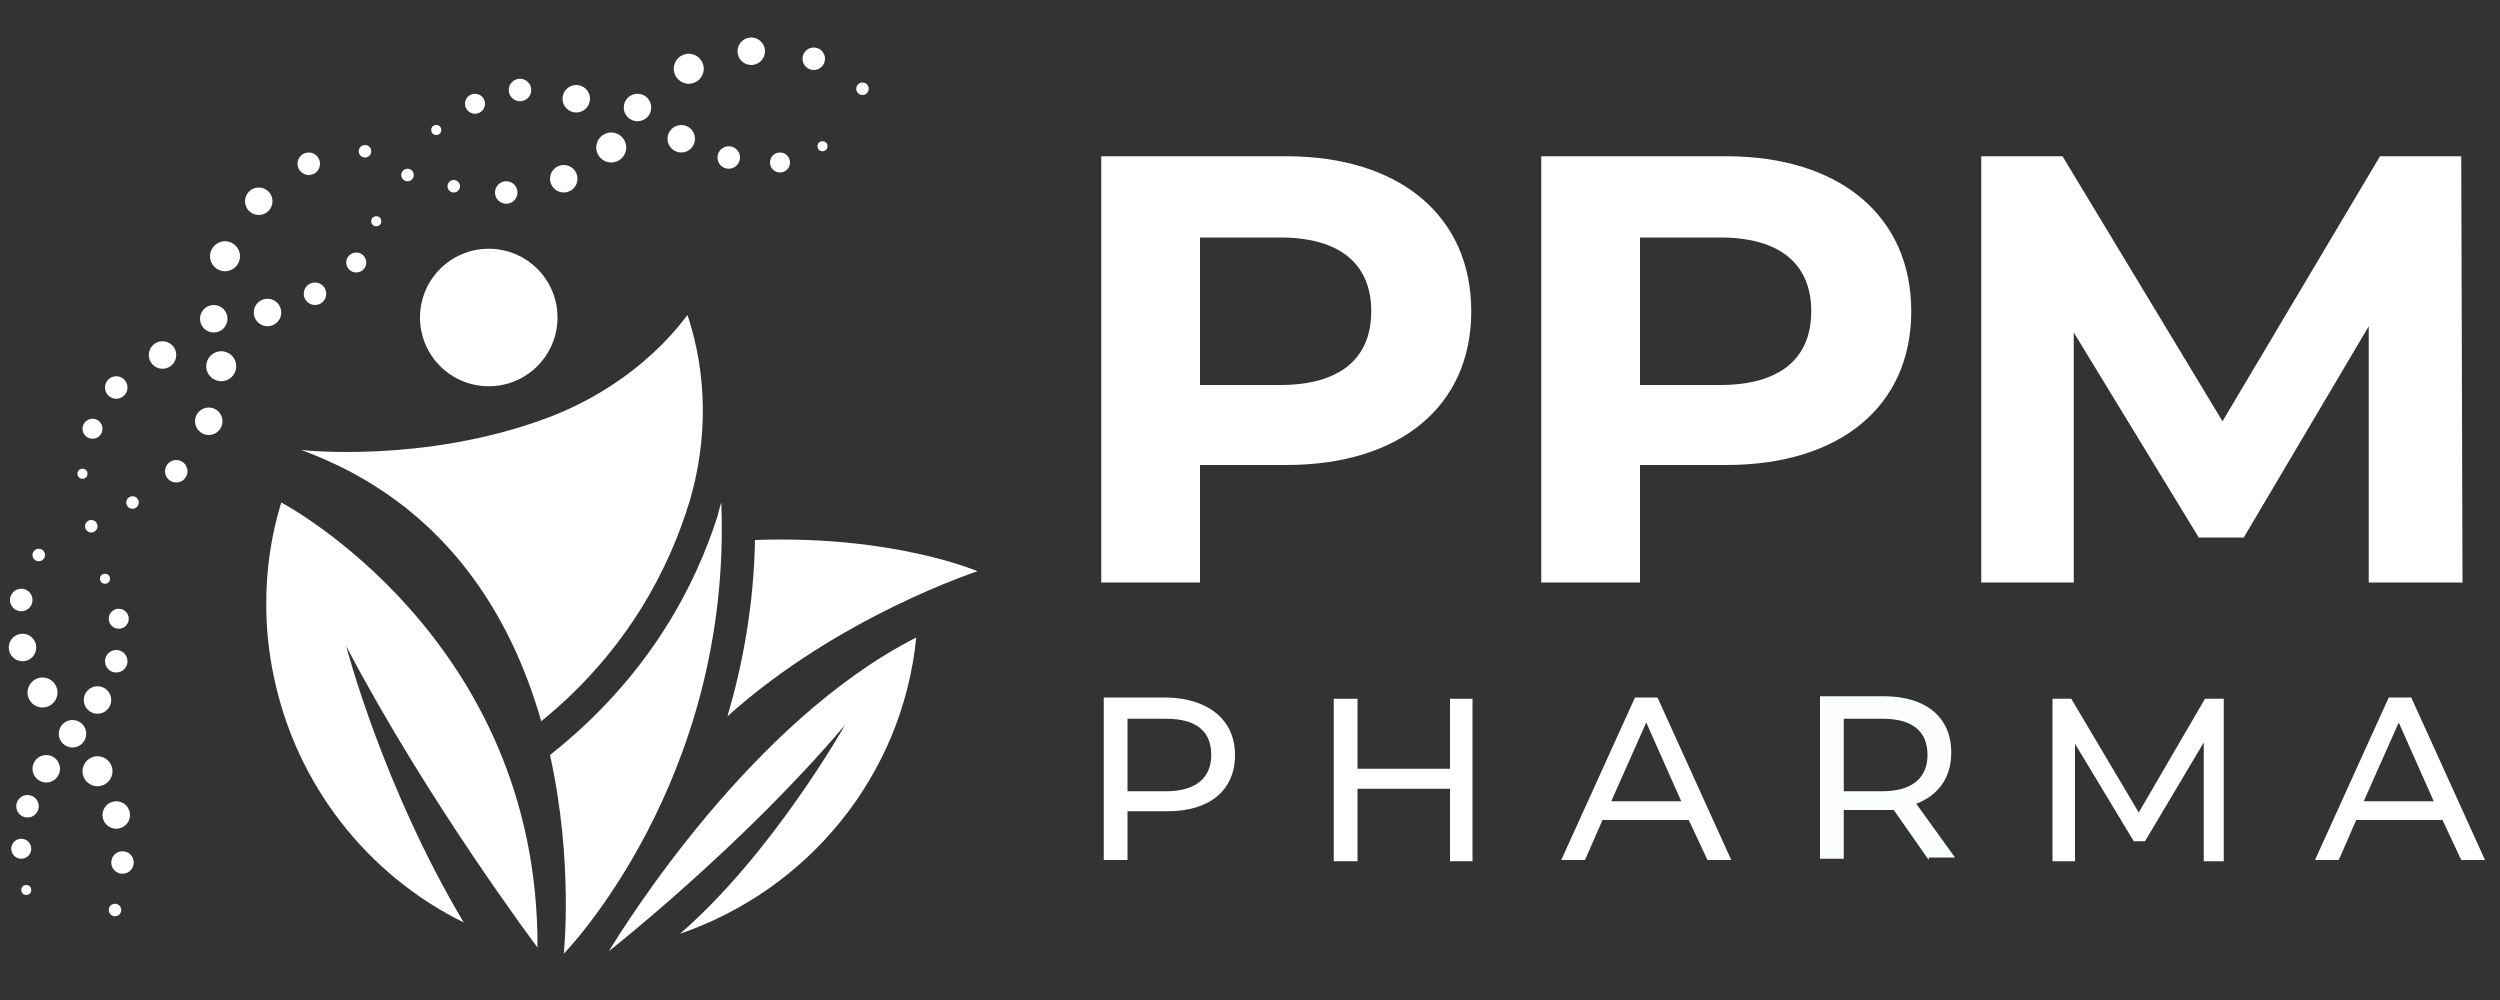 <?xml version="1.0" encoding="utf-8"?>
<!-- Generator: Adobe Illustrator 26.4.1, SVG Export Plug-In . SVG Version: 6.00 Build 0)  -->
<svg version="1.1" id="Layer_1" xmlns="http://www.w3.org/2000/svg" xmlns:xlink="http://www.w3.org/1999/xlink" x="0px" y="0px"
	 viewBox="0 0 200 80" style="enable-background:new 0 0 200 80;" xml:space="preserve">
<rect x="0" y="0" width="200" height="80" fill="#333333" stroke="none"/>
<style type="text/css">
	.st0{fill:#FFFFFF;}
	.st1{fill:#FDFEFE;}
</style>
<g>
	<g>
		<circle class="st0" cx="9.2" cy="72.8" r="0.5"/>
		<g>
			<circle class="st0" cx="2.1" cy="71.2" r="0.4"/>
		</g>
		<circle class="st0" cx="3.1" cy="44.4" r="0.5"/>
		<circle class="st0" cx="9.8" cy="69" r="0.9"/>
		<circle class="st0" cx="1.7" cy="48" r="0.9"/>
		<circle class="st0" cx="9.3" cy="65.2" r="1.1"/>
		<circle class="st0" cx="1.8" cy="51.8" r="1.1"/>
		<g>
			<circle class="st0" cx="7.8" cy="56" r="1.1"/>
		</g>
		<g>
			<circle class="st0" cx="5.8" cy="58.7" r="1.1"/>
		</g>
		<g>
			<circle class="st0" cx="3.7" cy="61.5" r="1.1"/>
		</g>
		<g>
			<circle class="st0" cx="9.3" cy="52.9" r="0.9"/>
		</g>
		<g>
			<circle class="st0" cx="9.5" cy="49.5" r="0.8"/>
		</g>
		<g>
			<circle class="st0" cx="8.4" cy="46.3" r="0.4"/>
		</g>
		<g>
			<circle class="st0" cx="2.2" cy="64.5" r="0.9"/>
		</g>
		<g>
			<circle class="st0" cx="1.7" cy="67.9" r="0.8"/>
		</g>
		<circle class="st0" cx="7.8" cy="61.7" r="1.2"/>
		<circle class="st0" cx="3.4" cy="55.4" r="1.2"/>
	</g>
</g>
<g>
	<g>
		<circle class="st0" cx="10.6" cy="40.2" r="0.5"/>
		<circle class="st0" cx="7.3" cy="42.1" r="0.5"/>
		<g>
			<circle class="st0" cx="6.6" cy="37.9" r="0.4"/>
		</g>
		<circle class="st0" cx="29.2" cy="12.1" r="0.5"/>
		<circle class="st0" cx="14.1" cy="37.7" r="0.9"/>
		<circle class="st0" cx="24.7" cy="13.1" r="0.9"/>
		<circle class="st0" cx="16.7" cy="33.7" r="1.1"/>
		<circle class="st0" cx="20.7" cy="16.1" r="1.1"/>
		<g>
			<circle class="st0" cx="21.4" cy="25" r="1.1"/>
		</g>
		<g>
			<circle class="st0" cx="17.1" cy="25.5" r="1.1"/>
		</g>
		<g>
			<circle class="st0" cx="13" cy="28.4" r="1.1"/>
		</g>
		<g>
			<circle class="st0" cx="25.2" cy="23.5" r="0.9"/>
		</g>
		<g>
			<circle class="st0" cx="28.5" cy="21" r="0.8"/>
		</g>
		<g>
			<circle class="st0" cx="30.1" cy="17.7" r="0.4"/>
		</g>
		<g>
			<circle class="st0" cx="9.3" cy="31" r="0.9"/>
		</g>
		<g>
			<circle class="st0" cx="7.4" cy="34.3" r="0.8"/>
		</g>
		<circle class="st0" cx="17.7" cy="29.3" r="1.2"/>
		<circle class="st0" cx="18" cy="20.5" r="1.2"/>
	</g>
</g>
<g>
	<g>
		<circle class="st0" cx="36.3" cy="14.9" r="0.5"/>
		<circle class="st0" cx="32.6" cy="14" r="0.5"/>
		<g>
			<circle class="st0" cx="34.9" cy="10.4" r="0.4"/>
		</g>
		<circle class="st0" cx="69" cy="7.1" r="0.5"/>
		<circle class="st0" cx="40.5" cy="15.4" r="0.9"/>
		<circle class="st0" cx="65.1" cy="4.7" r="0.9"/>
		<circle class="st0" cx="45.1" cy="14.3" r="1.1"/>
		<circle class="st0" cx="60.1" cy="4.1" r="1.1"/>
		<g>
			<circle class="st0" cx="54.5" cy="11.1" r="1.1"/>
		</g>
		<g>
			<circle class="st0" cx="51" cy="8.6" r="1.1"/>
		</g>
		<g>
			<circle class="st0" cx="46.1" cy="7.9" r="1.1"/>
		</g>
		<g>
			<circle class="st0" cx="58.3" cy="12.6" r="0.9"/>
		</g>
		<g>
			<circle class="st0" cx="62.4" cy="13" r="0.8"/>
		</g>
		<g>
			<circle class="st0" cx="65.8" cy="11.7" r="0.4"/>
		</g>
		<g>
			<circle class="st0" cx="41.6" cy="7.2" r="0.9"/>
		</g>
		<g>
			<circle class="st0" cx="38" cy="8.3" r="0.8"/>
		</g>
		<circle class="st0" cx="48.9" cy="11.8" r="1.2"/>
		<circle class="st0" cx="55.1" cy="5.5" r="1.2"/>
	</g>
</g>
<g>
	<g>
		<path class="st0" d="M58.2,57.3c8.9-8,20-11.6,20-11.6s-6.7-2.9-17.8-2.5C60.3,48.5,59.4,53.2,58.2,57.3z"/>
		<circle class="st0" cx="39.1" cy="25.4" r="5.5"/>
		<g>
			<path class="st0" d="M57.4,41.3C55.7,46.6,52.1,54,44,60.4c1.9,8.6,1.1,15.9,1.1,15.9s13.5-13.8,12.6-36.1
				C57.6,40.5,57.5,40.9,57.4,41.3z"/>
			<path class="st0" d="M55,25.2L55,25.2c0-0.1-3.5,5.4-11.4,8.3C33.8,37.1,24.1,36,24.1,36c11.5,4.2,16.8,13.3,19.2,21.7
				C50.3,52,53.6,45.3,55.2,40C56.6,35.2,56.6,30,55,25.2z"/>
		</g>
		<path class="st0" d="M27.7,51.7c6.5,12.4,15.3,24.1,15.3,24.1C43.1,51,22.5,40.2,22.5,40.2c-0.8,2.6-1.2,5.3-1.2,8.1
			c0,2,0.2,3.9,0.6,5.8c1.8,8.7,7.5,15.9,15.2,19.7C30.6,62.9,27.7,51.7,27.7,51.7z"/>
	</g>
	<path class="st0" d="M48.7,76.1c0,0,10.7-8.4,18.9-18.1c0,0-5.8,10.3-13.2,16.7C64.6,71.2,72.2,62.1,73.3,51
		C60.1,57.7,50,74,48.7,76.1z"/>
</g>
<g>
	<g>
		<path class="st0" d="M117.7,24.9c0,7.6-5.7,12.3-14.8,12.3h-6.9v9.4h-7.9V12.5h14.8C112,12.5,117.7,17.3,117.7,24.9z M109.7,24.9
			c0-3.7-2.4-5.9-7.3-5.9h-6.4v11.8h6.4C107.3,30.8,109.7,28.6,109.7,24.9z"/>
		<path class="st0" d="M152.9,24.9c0,7.6-5.7,12.3-14.8,12.3h-6.9v9.4h-7.9V12.5h14.8C147.2,12.5,152.9,17.3,152.9,24.9z
			 M144.9,24.9c0-3.7-2.4-5.9-7.3-5.9h-6.4v11.8h6.4C142.5,30.8,144.9,28.6,144.9,24.9z"/>
		<path class="st0" d="M189.5,46.6l0-20.5l-10,16.9h-3.6l-10-16.4v20h-7.4V12.5h6.5l12.8,21.2l12.6-21.2h6.5l0.1,34.1H189.5z"/>
		<path class="st0" d="M98.8,60.4c0,2.8-2,4.5-5.4,4.5h-3.2v3.9h-1.9v-13h5.1C96.7,55.9,98.8,57.6,98.8,60.4z M96.9,60.4
			c0-1.9-1.2-2.9-3.6-2.9h-3.1v5.8h3.1C95.7,63.3,96.9,62.2,96.9,60.4z"/>
		<path class="st0" d="M117.8,55.9v13H116v-5.8h-7.4v5.8h-1.9v-13h1.9v5.6h7.4v-5.6H117.8z"/>
		<path class="st0" d="M135.1,65.6h-6.9l-1.4,3.2h-1.9l5.9-13h1.8l5.9,13h-1.9L135.1,65.6z M134.5,64.1l-2.8-6.3l-2.8,6.3H134.5z"/>
		<path class="st1" d="M154.3,68.8l-2.8-4c-0.3,0-0.5,0-0.8,0h-3.2v3.9h-1.9v-13h5.1c3.4,0,5.4,1.7,5.4,4.5c0,2-1,3.4-2.8,4.1
			l3.1,4.3H154.3z M154.2,60.4c0-1.9-1.2-2.9-3.6-2.9h-3.1v5.8h3.1C153,63.3,154.2,62.2,154.2,60.4z"/>
		<path class="st0" d="M176.3,68.8l0-9.4l-4.7,7.9h-0.9l-4.7-7.8v9.4h-1.8v-13h1.5l5.4,9.1l5.3-9.1h1.5l0,13H176.3z"/>
		<path class="st0" d="M195.4,65.6h-6.9l-1.4,3.2h-1.9l5.9-13h1.8l5.9,13h-1.9L195.4,65.6z M194.7,64.1l-2.8-6.3l-2.8,6.3H194.7z"/>
	</g>
</g>
</svg>

